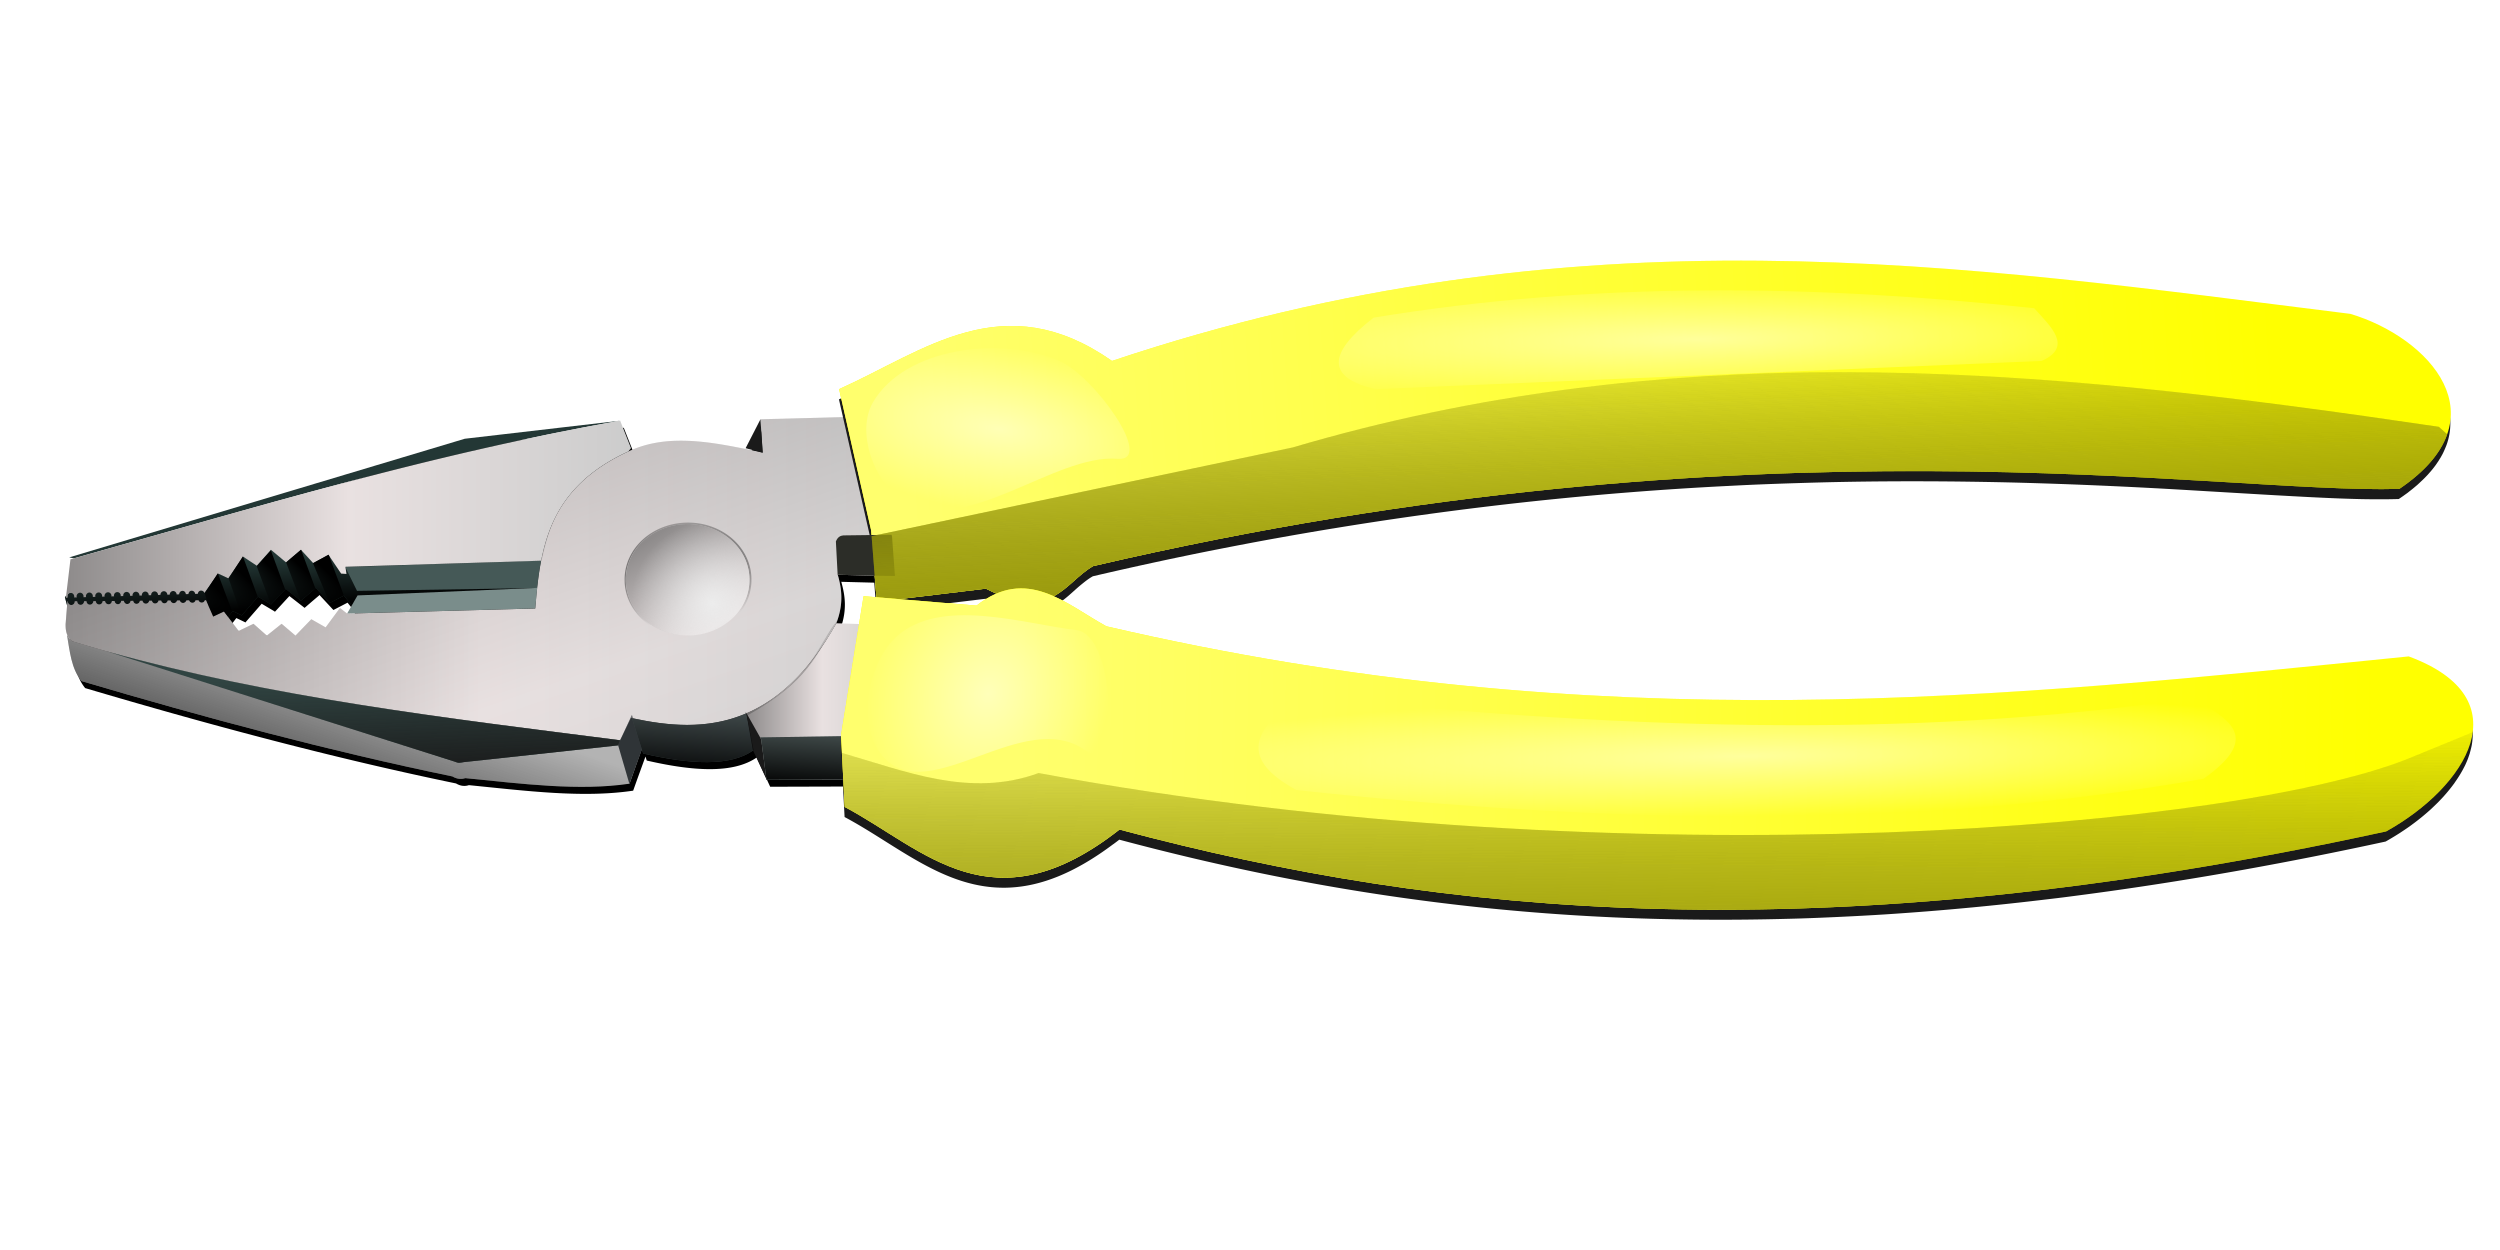 <svg xmlns="http://www.w3.org/2000/svg" xmlns:xlink="http://www.w3.org/1999/xlink" viewBox="0 0 1000 500"><defs><linearGradient id="a"><stop offset="0" stop-color="#97970a"/><stop offset="1" stop-color="#97970a" stop-opacity="0"/></linearGradient><linearGradient id="e" y2="686.88" gradientUnits="userSpaceOnUse" x2="181.87" gradientTransform="translate(-59.54 38.203) scale(1.145)" y1="737.79" x1="164.47"><stop offset="0" stop-color="#333"/><stop offset="1" stop-color="#333" stop-opacity="0"/></linearGradient><linearGradient id="c"><stop offset="0" stop-color="#8e8b8b"/><stop offset=".5" stop-color="#e9e1e1"/><stop offset="1" stop-color="#ccc"/></linearGradient><linearGradient id="f" y2="644.25" gradientUnits="userSpaceOnUse" x2="152.14" gradientTransform="translate(-59.54 38.203) scale(1.145)" y1="661.33" x1="153.37"><stop offset="0"/><stop offset="1" stop-opacity="0"/></linearGradient><linearGradient id="g" y2="261.44" xlink:href="#c" gradientUnits="userSpaceOnUse" x2="-10.438" gradientTransform="translate(369.93 484.28) scale(1.145)" y1="261.44" x1="-300.1"/><linearGradient id="h" y2="304.45" xlink:href="#c" gradientUnits="userSpaceOnUse" x2="-9.438" gradientTransform="translate(369.93 484.28) scale(1.145)" y1="304.45" x1="-62.281"/><linearGradient id="j" y2="237.3" xlink:href="#c" gradientUnits="userSpaceOnUse" x2="-102.62" gradientTransform="translate(369.93 484.28) scale(1.145)" y1="237.3" x1="-300"/><linearGradient id="k" y2="107.5" xlink:href="#b" gradientUnits="userSpaceOnUse" x2="130.83" gradientTransform="translate(-59.54 670.8) scale(1.145)" y1="99.351" x1="138.83"/><linearGradient id="s" y2="259.64" gradientUnits="userSpaceOnUse" x2="320.72" y1="227.31" x1="297.48"><stop offset="0" stop-color="#8e8b8b"/><stop offset=".834" stop-color="#e9e1e1"/><stop offset="1" stop-color="#ccc"/></linearGradient><linearGradient id="l" y2="107.5" xlink:href="#b" gradientUnits="userSpaceOnUse" x2="130.83" gradientTransform="translate(-48.441 667.98) scale(1.145)" y1="99.351" x1="138.83"/><linearGradient id="C" y2="706.4" xlink:href="#a" gradientUnits="userSpaceOnUse" x2="502.2" gradientTransform="translate(-55.814 18.712) scale(1.145)" y1="840.5" x1="500.88"/><linearGradient id="y" y2="578.88" xlink:href="#a" gradientUnits="userSpaceOnUse" x2="638.92" gradientTransform="translate(-55.814 18.712) scale(1.145)" y1="689.31" x1="642.87"/><linearGradient id="m" y2="107.5" xlink:href="#b" gradientUnits="userSpaceOnUse" x2="130.83" gradientTransform="translate(-36.373 667.54) scale(1.145)" y1="99.351" x1="138.83"/><linearGradient id="n" y2="107.5" xlink:href="#b" gradientUnits="userSpaceOnUse" x2="130.83" gradientTransform="translate(-25.01 670.27) scale(1.145)" y1="99.351" x1="138.83"/><linearGradient id="o" y2="107.5" xlink:href="#b" gradientUnits="userSpaceOnUse" x2="130.83" gradientTransform="translate(-69.67 676.7) scale(1.145)" y1="99.351" x1="138.83"/><linearGradient id="b"><stop offset="0"/><stop offset="1" stop-opacity="0"/></linearGradient><linearGradient id="B" y2="1262.5" gradientUnits="userSpaceOnUse" x2="878.47" gradientTransform="translate(-55.814 -613.88) scale(1.145)" y1="1254.1" x1="404.38"><stop offset="0" stop-color="#ffff6d"/><stop offset="1" stop-color="#ffff6d" stop-opacity="0"/></linearGradient><linearGradient id="x" y2="1141.6" gradientUnits="userSpaceOnUse" x2="843.15" gradientTransform="translate(-55.814 -613.88) scale(1.145)" y1="1174.1" x1="365.33"><stop offset="0" stop-color="#ffff6d"/><stop offset="1" stop-color="#ffff6d" stop-opacity="0"/></linearGradient><linearGradient id="v" y2="692.1" xlink:href="#b" gradientUnits="userSpaceOnUse" x2="317.18" gradientTransform="translate(-59.54 38.203) scale(1.145)" y1="723.43" x1="315.01"/><linearGradient id="u" y2="683.84" gradientUnits="userSpaceOnUse" x2="215.81" gradientTransform="translate(-59.54 38.203) scale(1.145)" y1="719.08" x1="217.11"><stop offset="0" stop-color="#1a1a1a"/><stop offset="1" stop-color="#1a1a1a" stop-opacity="0"/></linearGradient><linearGradient id="p" y2="359.77" xlink:href="#c" gradientUnits="userSpaceOnUse" x2="-56.558" gradientTransform="translate(369.93 484.28) scale(1.145)" y1="206.18" x1="-109.96"/><radialGradient id="D" gradientUnits="userSpaceOnUse" cy="730.06" cx="658.95" gradientTransform="matrix(1.516 -.022 .002 .141 -301.48 766.34)" r="170.66"><stop offset="0" stop-color="#fff"/><stop offset="1" stop-color="#fff" stop-opacity="0"/></radialGradient><radialGradient id="E" gradientUnits="userSpaceOnUse" cy="708.19" cx="393.86" gradientTransform="matrix(1.073 .401 -.466 1.247 302.66 -211.22)" r="42.011"><stop offset="0" stop-color="#fff"/><stop offset="1" stop-color="#fff" stop-opacity="0"/></radialGradient><radialGradient id="A" gradientUnits="userSpaceOnUse" cy="615.82" cx="397.28" gradientTransform="matrix(1.739 .267 -.111 .726 -223.14 170.84)" r="45.975"><stop offset="0" stop-color="#fff"/><stop offset="1" stop-color="#fff" stop-opacity="0"/></radialGradient><radialGradient id="t" gradientUnits="userSpaceOnUse" cy="248.28" cx="314.45" gradientTransform="matrix(1.311 -.167 .153 1.465 -135.76 -63.06)" r="17.679"><stop offset="0" stop-color="#ececec"/><stop offset="1" stop-color="#ececec" stop-opacity="0"/></radialGradient><radialGradient id="r" gradientUnits="userSpaceOnUse" cy="236.69" cx="307.03" gradientTransform="matrix(1.491 -.163 .088 .981 -172.68 54.769)" r="18.473"><stop offset="0"/><stop offset="1" stop-opacity="0"/></radialGradient><radialGradient id="z" gradientUnits="userSpaceOnUse" cy="584.63" cx="641.87" gradientTransform="matrix(1.775 -.025 .003 .199 -461.73 587.73)" r="125.54"><stop offset="0" stop-color="#fff"/><stop offset="1" stop-color="#fff" stop-opacity="0"/></radialGradient><filter id="d"><feGaussianBlur stdDeviation="1.576"/></filter><filter id="w"><feGaussianBlur stdDeviation="2.99"/></filter><filter id="i"><feGaussianBlur stdDeviation=".351"/></filter><filter id="q"><feGaussianBlur stdDeviation=".264"/></filter></defs><path d="M342.16 734.6l-38.125 1-5.188 10.094 5.094 1.344c-14.52-3.047-29.062-6.16-42-1.813-.44.148-.876.304-1.312.47-.436.164-.88.347-1.313.53-.48.21-.94.411-1.406.625l.438-.562h.03l.438-.594-3.78-9.594-54.282 6.313-138.16 41.438 1.625.344c-.397.111-.79.232-1.187.343l-1.563 13.25h-.031l.062-.593-.406.593.75 2.813-.5 6.469c-.028 1.145.049 2.255.375 3.28.082.257.166.505.281.75h-.156c.982 5.655 1.474 11.572 5.031 15.939 43.478 12.878 86.755 24.462 129.56 33.312 1.632.97 3.122 1.041 4.5.594 20.213 2.013 39.741 4.543 57.312 1.937v.063l.031-.063c.01-.002.021.002.032 0l1.437-4.031 2.875-7.906.438 1.406c16.433 3.787 30.244 4.58 38.406-1.063l4.656 10.094.031.032v.093l40.656-.125.406-15.344v-.312l4.782-38.156-21.47-.719c.006-.008-.004-.023 0-.031.061-.16.13-.312.188-.469.06-.092.096-.189.156-.281v-.188c2.194-6.34 1.463-11.207.188-15.812-.014-.05-.017-.105-.031-.156l14.469.375h.937l4.563.125-1-13.656-7.844-42.156zm-130.5 10.188zm44.969 2.656zm-111.34 13.938c-3.887 1.056-7.75 2.116-11.625 3.188-13.008 3.598-25.965 7.286-38.906 10.969 12.948-3.684 25.891-7.37 38.906-10.97 3.863-1.068 7.75-2.134 11.625-3.187zm80.844 32.281c-.03.27-.064.542-.094.813h-.03c.028-.256.093-.55.124-.813zm-77.406.844l4.781 5.156.031.063h.032l.03.03 4.938-2.562 2.75 3.438-1.625 2.844-2.5-1.97-5 6.782-5-2.844-5.53 5.72-4.845-4.126-5.03 4.031-.25-.03h-.032l-4.5-4-5.031 2.437h-.031l-.094-.032h-.125l-3.625-4.78 1.625-2.095 3.062 1.47.032.124.062-.062 5.688-6.532 4.53 2.688.063.156 4.907-5.344.187-.187 5.219 4.062.031.063.031-.031.031.03 2.532-2.187 2.5-2.125v-.03l.156-.157zm-45.5 1.719c.043.094.072.207.094.312h-.031a1.46 1.46 0 00-.063-.312zm-3.219.093c.045.097.074.205.094.313h-.031a1.497 1.497 0 00-.063-.313zm-3.25.063c.045.102.076.23.094.344h-.031a1.4 1.4 0 00-.063-.344zm-3.25.031c.058.121.075.267.094.406h-.031a1.346 1.346 0 00-.063-.406zm-6.406.531c.003.02.03.043.031.063h-.031v-.063zm-3.25.063c.005.038.03.086.031.125h-.031c.003-.043 0-.08 0-.125zm-3.281.031c.007.052.03.102.031.156v.032h-.062c.008-.065.032-.121.03-.188zm-3.25.063c.007.052.03.101.031.156 0 .023.002.042 0 .062h-.062c.012-.078.032-.136.03-.218zm-3.25.062c.007.052.03.102.031.156 0 .033-.002.063 0 .094h-.031c.015-.084.002-.162 0-.25zm-8.875.188c.01.114.061.204.094.312h-.032c-.021-.061-.061-.117-.062-.187 0-.039-.003-.088 0-.125zm3.281 0c.012.074.013.145.031.218h-.031c-.01-.04-.03-.078-.031-.125 0-.033.03-.06.031-.093zm-6.531.093c.013.113.059.206.094.313h-.032c-.023-.071-.06-.137-.062-.219 0-.029-.001-.065 0-.094zm5.656 0c.001.057-.026.105-.031.157.012-.054.026-.104.031-.157zm-5.594 13.688zm248.59 20.281zm-11.75 6.97l.031.03c-.24.102-.478.184-.718.282-.46.185-.916.361-1.375.53-.096.036-.186.091-.282.126-.196.07-.397.12-.593.187.292-.101.583-.205.875-.312.696-.257 1.366-.55 2.062-.844zm-6.937 2.343zm-19.531 1.344c.457.04.914.062 1.375.093.711.05 1.407.098 2.125.125a72.16 72.16 0 01-3.5-.218z" transform="translate(-42.506 -671.72) scale(1.145)" filter="url(#d)"/><path d="M26.819 254.17c1.124 6.476 1.688 13.252 5.762 18.252 49.794 14.749 99.356 28.015 148.38 38.151 1.869 1.11 3.575 1.193 5.154.68 23.176 2.308 45.567 5.22 65.709 2.219l4.903-13.886-3.65-12.276c-.226-.048-.457-.095-.68-.143l-4.331 8.947c-74.23-9.51-148.74-18.17-219.24-39.63-.828-.69-1.43-1.458-1.825-2.29v-.036h-.18z" fill="#b3b3b3"/><path d="M26.819 806.53c1.124 6.476 1.688 13.252 5.762 18.252 49.794 14.749 99.356 28.015 148.38 38.151 1.869 1.11 3.575 1.193 5.154.68 23.176 2.308 45.567 5.22 65.709 2.219l4.903-13.886-3.65-12.276c-.226-.048-.457-.095-.68-.143l-4.331 8.947c-74.23-9.51-148.74-18.17-219.24-39.63-.828-.69-1.43-1.458-1.825-2.29v-.036h-.18z" fill="url(#e)" transform="translate(0 -552.36)"/><path d="M108.26 219.48l-5.646 6.462-5.468-3.667-5.931 8.786-4.039-1.924-5.503 7.877c-.182-.588-.705-.991-1.322-.98-.7.013-1.216.584-1.286 1.307l-1.072.036c-.083-.734-.647-1.283-1.358-1.27-.095.002-.197-.021-.286 0-.578.137-.985.698-1.036 1.343l-1.037.036c-.067-.756-.635-1.356-1.357-1.343s-1.28.656-1.323 1.416l-1 .036c-.049-.776-.658-1.393-1.394-1.38-.747.015-1.353.66-1.358 1.453l-.965.036c-.031-.793-.646-1.43-1.393-1.416-.76.014-1.372.679-1.358 1.489l-.965.036c-.014-.81-.635-1.466-1.394-1.452-.759.014-1.372.678-1.358 1.488v.073h-.965v-.036c-.013-.81-.635-1.467-1.393-1.453-.759.015-1.372.679-1.358 1.489 0 .04.032.068.036.109H55.73v-.073c-.014-.81-.67-1.466-1.43-1.452-.758.014-1.335.678-1.322 1.488.001.054.03.093.036.146l-1 .036c.003-.05 0-.095 0-.145-.014-.81-.671-1.466-1.43-1.452-.759.014-1.336.678-1.322 1.488.001.066.027.118.036.182l-1.072.036c.009-.074.037-.142.035-.218-.014-.81-.635-1.43-1.393-1.416-.76.014-1.336.679-1.323 1.489.002.082.058.139.072.217l-1.108.037c.014-.09.037-.16.036-.254-.014-.81-.635-1.43-1.394-1.416-.759.014-1.372.678-1.358 1.488.001.089.02.17.036.254l-1 .037c.016-.096.002-.19 0-.29-.015-.81-.636-1.43-1.394-1.417-.76.015-1.372.679-1.358 1.489.002.107.05.19.071.29l-1.036.037c.021-.107.002-.214 0-.327-.014-.81-.635-1.466-1.394-1.452-.759.014-1.372.714-1.358 1.524.003.12.045.217.072.327l-1.072.036c.028-.12.038-.232.035-.363-.013-.81-.634-1.466-1.393-1.452-.759.014-1.372.679-1.358 1.489.002.148.067.264.107.4l-1.108.035c.034-.13.038-.256.036-.399-.014-.81-.635-1.466-1.394-1.452-.758.014-1.371.678-1.358 1.488.003.162.06.29.108.436l-.68.036.072-.69-.464.69L29 250.12l61.642-2.614 2.43-3.085 3.61 1.742 6.503-7.478 5.217 3.086 5.896-6.172 6.075 4.72 5.932-5.155 5.61 6.026 5.647-2.94 4.324 5.408 3.895-4.537 68.468-2.033 2-13.214-.07-.037c-.006.024.004.05 0 .073l-78.189 2.468.43 2.905-2.145-.146-5.074-7.623-6.075 3.376-4.896-5.41-5.932 5.12-6.039-5.12z" fill="#233735"/><path d="M108.26 771.84l-5.646 6.462-5.468-3.667-5.931 8.786-4.039-1.925-5.503 7.878c-.182-.588-.705-.991-1.322-.98-.7.013-1.216.584-1.286 1.307l-1.072.036c-.083-.734-.647-1.283-1.358-1.27-.095.002-.197-.021-.286 0-.578.137-.985.698-1.036 1.343l-1.037.036c-.067-.756-.635-1.356-1.357-1.343s-1.28.656-1.323 1.416l-1 .036c-.049-.776-.658-1.393-1.394-1.38-.747.015-1.353.66-1.358 1.453l-.965.036c-.031-.793-.646-1.43-1.393-1.416-.76.014-1.372.679-1.358 1.489l-.965.036c-.014-.81-.635-1.466-1.394-1.452-.759.014-1.372.678-1.358 1.488v.073h-.965v-.036c-.013-.81-.635-1.467-1.393-1.453-.759.015-1.372.679-1.358 1.489 0 .04.032.068.036.109H55.73v-.073c-.014-.81-.67-1.466-1.43-1.452-.758.014-1.335.678-1.322 1.488.001.054.03.093.036.146l-1 .036c.003-.05 0-.095 0-.145-.014-.81-.671-1.466-1.43-1.452-.759.014-1.336.678-1.322 1.488.001.066.027.117.036.182l-1.072.036c.009-.074.037-.142.035-.218-.014-.81-.635-1.43-1.393-1.416-.76.014-1.336.679-1.323 1.489.002.082.058.139.072.217l-1.108.037c.014-.09.037-.16.036-.254-.014-.81-.635-1.43-1.394-1.416-.759.014-1.372.678-1.358 1.488.001.089.02.17.036.254l-1 .037c.016-.096.002-.19 0-.29-.015-.81-.636-1.43-1.394-1.417-.76.015-1.372.679-1.358 1.489.002.107.05.19.071.29l-1.036.037c.021-.107.002-.214 0-.327-.014-.81-.635-1.466-1.394-1.452-.759.014-1.372.714-1.358 1.524.003.12.045.217.072.327l-1.072.036c.028-.12.038-.232.035-.363-.013-.81-.634-1.466-1.393-1.452-.759.014-1.372.679-1.358 1.489.002.148.067.264.107.399l-1.108.036c.034-.13.038-.256.036-.399-.014-.81-.635-1.466-1.394-1.452-.758.014-1.371.678-1.358 1.488.003.162.06.29.108.436l-.68.036.072-.69-.464.69L29 802.48l61.642-2.614 2.43-3.085 3.61 1.742 6.503-7.478 5.217 3.086 5.896-6.172 6.075 4.72 5.932-5.155 5.61 6.026 5.647-2.94 4.324 5.408 3.895-4.537 68.468-2.033 2-13.214-.07-.037c-.006.024.004.05 0 .073l-78.189 2.468.43 2.905-2.145-.146-5.074-7.623-6.075 3.376-4.896-5.41-5.932 5.12-6.039-5.12z" fill="url(#f)" transform="translate(0 -552.36)"/><path d="M347.85 718.92l-43.663 1.145.859 13.314c-18.082-3.787-36.243-7.866-52.073-1.145-33.748 14.746-36.838 38.962-38.867 63.526l-75.264 2.04-2.863-2.255-5.726 7.766-5.727-3.256-6.334 6.55-5.548-4.725-5.905 4.724-5.332-4.724-5.941 2.863-5.906-7.766-4.294 2.04-2.863-6.55h-.466c-.185.539-.635.92-1.216.93a1.339 1.339 0 01-1.289-.894h-1.217c-.176.555-.624.956-1.216.966a1.411 1.411 0 01-1.36-.966l-1.11.036c-.176.574-.682.99-1.288 1.002-.63.012-1.152-.405-1.325-1.002l-1.109.036c-.166.59-.671 1.026-1.288 1.037-.63.012-1.152-.432-1.325-1.037h-1.11c-.144.623-.648 1.097-1.288 1.11-.64.01-1.161-.452-1.324-1.075H63.4c-.131.644-.67 1.134-1.325 1.146-.652.011-1.172-.47-1.324-1.11h-1.074c-.118.66-.659 1.169-1.324 1.181-.677.012-1.235-.504-1.36-1.18l-1.038.035c-.105.677-.647 1.204-1.324 1.217-.689.012-1.248-.523-1.36-1.217l-1.038.035c-.09.695-.636 1.24-1.324 1.253-.7.013-1.262-.541-1.36-1.253h-1.074c-.07.718-.588 1.312-1.288 1.325-.712.013-1.277-.56-1.36-1.289h-1.074c-.055.73-.576 1.311-1.288 1.324a1.422 1.422 0 01-1.432-1.288h-.966c-.041.748-.635 1.347-1.36 1.36-.737.014-1.347-.561-1.396-1.324h-.966c-.024.765-.624 1.382-1.36 1.396-.76.014-1.382-.598-1.396-1.396l-.966.036c-.006.781-.612 1.417-1.36 1.431-.76.014-1.382-.633-1.396-1.431H29.9v.035c.014.799-.6 1.454-1.36 1.468-.76.014-1.382-.633-1.396-1.432v-.036h-.18l-.715 9.02c-.065 2.624.346 5.083 2.577 6.942 70.497 21.46 145.01 30.115 219.24 39.618l4.33-8.947c24.64 5.359 56.752 7.652 82.136-37.9 3.012-7.87 2.136-13.78.573-19.363l22.87.573-1.146-15.64-8.983-48.28z" fill="url(#g)" transform="translate(0 -552.36)"/><path d="M95.355 252.27l.107.107.18-.071-.287-.036zm11.202 1.825l.179.143.143-.107-.322-.036zm-64.027 6.37l139.51 44.236s.824.35 1.253.393c.74.074 2.218-.25 2.218-.25l61.7-6.693 1.575-3.507-.716 1.467c-69.45-8.89-139.12-17.06-205.54-35.64z" fill="#304442"/><path d="M247.2 297.93l4.555 15.618 5.134-14.099-4.122-13.521z" fill="#2f3437"/><path d="M298.53 285.34c-15.925 6.837-31.992 4.869-45.774 1.897l4.51 14.172c18.933 4.363 34.838 5.267 44.163-1.324l-2.863-14.745c-.01.005-.026-.005-.035 0z" fill="#4f5b5c"/><path d="M298.51 285.18l5.926 9.872 2.2 16.756-5.505-11.826z" fill="#1a1a1a"/><path d="M334.53 801.66c-11.08 19.873-23.47 30.633-35.932 36.004l5.87 10.379 2.147 16.212 46.562-.143.465-17.93 5.476-43.698-24.587-.823z" fill="url(#h)" transform="translate(0 -552.36)"/><path d="M353.64 294.18l-49.568.787.394.716 2.147 16.212 46.562-.143.465-17.572z" fill="#667675"/><path d="M248.07 168.27l-62.166 7.23-158.22 47.455 1.861.394c71.479-20.1 141.92-41.56 218.53-55.08z" fill="#233735"/><path d="M216.46 224.21l-78.342 2.613 4.688 9.52 72.013-1.11c.388-3.47.98-7.638 1.642-11.023z" fill="#455957"/><path d="M214.87 235.15l-71.844 3.016-4.187 7.266 75.264-2.04c.213-2.587.495-5.673.767-8.242z" fill="#7a8d8b"/><path d="M256.56 743.64c-22.472 9.84-27.188 23.564-30.469 38.036l.353-.103.192.112-.12-.045c3.167-14.156 8.318-27.933 30.017-37.558l.201-.178.321-.237z" transform="translate(-42.506 -671.72) scale(1.145)" opacity=".561" filter="url(#i)" fill="#333"/><path d="M-32.946 813.72c-21.841 12.239-23.905 21.187-31.479 32.882l.013.344.378-.535-.07.044c5.062-5.444 9.521-22.266 31.22-31.891l.47.468.343-.437z" transform="rotate(180 130.575 608.97) scale(1.145)" opacity=".561" filter="url(#i)" fill="#333"/><path d="M248.07 720.63c-77.091 13.605-147.93 35.263-219.89 55.473l-1.825 15.353.68-.036c-.048-.143-.105-.27-.108-.43-.013-.798.6-1.453 1.36-1.467.76-.013 1.382.633 1.396 1.432a1.4 1.4 0 01-.036.394l1.11-.036c-.04-.133-.105-.247-.107-.394-.014-.798.6-1.453 1.36-1.467.76-.014 1.381.633 1.395 1.432a1.37 1.37 0 01-.035.357l1.073-.035c-.027-.11-.07-.204-.071-.322-.014-.799.6-1.49 1.36-1.503.76-.014 1.382.633 1.395 1.431.002.112.022.217 0 .322l1.038-.035c-.022-.099-.07-.18-.071-.287-.014-.798.6-1.453 1.36-1.467.76-.014 1.382.597 1.396 1.396.001.1.017.192 0 .286l1.002-.036c-.017-.082-.035-.163-.036-.25-.014-.799.6-1.454 1.36-1.468.76-.014 1.382.598 1.396 1.396.001.093-.022.162-.036.25l1.11-.035c-.014-.078-.07-.134-.072-.215-.014-.798.564-1.453 1.324-1.467.76-.014 1.382.597 1.396 1.396.001.075-.027.141-.036.214l1.074-.035c-.01-.063-.035-.114-.036-.18-.014-.798.564-1.453 1.324-1.467.76-.014 1.418.633 1.432 1.432 0 .05.004.094 0 .143l1.002-.036c-.006-.051-.035-.09-.036-.143-.014-.798.564-1.453 1.324-1.467.76-.014 1.418.633 1.432 1.431v.072h1.002c-.003-.04-.035-.067-.036-.107-.014-.799.6-1.454 1.36-1.468.76-.014 1.382.633 1.396 1.432v.036h.966v-.072c-.014-.799.6-1.454 1.36-1.467.76-.014 1.382.633 1.396 1.431l.966-.036c-.013-.798.6-1.453 1.36-1.467.749-.014 1.365.614 1.396 1.396l.967-.036c.005-.782.611-1.418 1.36-1.431.736-.014 1.347.594 1.395 1.36l1.002-.036c.044-.75.601-1.383 1.325-1.396.723-.013 1.292.58 1.36 1.324l1.038-.035c.05-.636.458-1.189 1.037-1.325.09-.02.192.002.287 0 .712-.013 1.276.529 1.36 1.253l1.073-.036c.07-.712.589-1.275 1.289-1.288a1.357 1.357 0 011.324.966l5.512-7.766 4.044 1.897 5.94-8.661 5.476 3.615 5.655-6.37 6.048 5.045 5.941-5.046 4.904 5.333 6.084-3.329 5.082 7.516 2.147.143-.43-2.863 78.307-2.433c3.336-17.127 11.274-32.844 34.894-43.698l1.037-1.325-4.33-10.987z" fill="url(#j)" transform="translate(0 -552.36)"/><path d="M91.44 783.7l5.153 14.887 6.474-7.531-5.901-16.164z" fill="url(#k)" transform="translate(0 -552.36)"/><path d="M102.67 778.81l5.77 15.503 5.637-6.122-5.725-15.679z" fill="url(#l)" transform="translate(0 -552.36)"/><path d="M114.43 777.31l5.858 15.371 5.858-4.933-5.726-15.503z" fill="url(#m)" transform="translate(0 -552.36)"/><path d="M125.18 777.62l6.65 15.9 5.682-3.039-6.034-16.252z" fill="url(#n)" transform="translate(0 -552.36)"/><path d="M81.883 789.66l1.572 5.258 1.835 4.055 4.279-2.002 1.628 2.108 1.653-2.174-5.726-15.239z" fill="url(#o)" transform="translate(0 -552.36)"/><path d="M347.85 718.92l-43.663 1.145.859 13.314c-18.082-3.787-36.243-7.866-52.073-1.145-33.748 14.746-36.838 38.962-38.867 63.526l-75.264 2.04-2.863-2.255-5.726 7.766-5.727-3.256-6.334 6.55-5.548-4.725-5.905 4.724-5.332-4.724-5.941 2.863-5.906-7.766-4.294 2.04-2.863-6.55h-.466c-.185.539-.635.92-1.216.93a1.339 1.339 0 01-1.289-.894h-1.217c-.176.555-.624.956-1.216.966a1.411 1.411 0 01-1.36-.966l-1.11.036c-.176.574-.682.99-1.288 1.002-.63.012-1.152-.405-1.325-1.002l-1.109.036c-.166.59-.671 1.026-1.288 1.037-.63.012-1.152-.432-1.325-1.037h-1.11c-.144.623-.648 1.097-1.288 1.11-.64.01-1.161-.452-1.324-1.075H63.4c-.131.644-.67 1.134-1.325 1.146-.652.011-1.172-.47-1.324-1.11h-1.074c-.118.66-.659 1.169-1.324 1.181-.677.012-1.235-.504-1.36-1.18l-1.038.035c-.105.677-.647 1.204-1.324 1.217-.689.012-1.248-.523-1.36-1.217l-1.038.035c-.09.695-.636 1.24-1.324 1.253-.7.013-1.262-.541-1.36-1.253h-1.074c-.07.718-.588 1.312-1.288 1.325-.712.013-1.277-.56-1.36-1.289h-1.074c-.055.73-.576 1.311-1.288 1.324a1.422 1.422 0 01-1.432-1.288h-.966c-.041.748-.635 1.347-1.36 1.36-.737.014-1.347-.561-1.396-1.324h-.966c-.024.765-.624 1.382-1.36 1.396-.76.014-1.382-.598-1.396-1.396l-.966.036c-.006.781-.612 1.417-1.36 1.431-.76.014-1.382-.633-1.396-1.431H29.9v.035c.014.799-.6 1.454-1.36 1.468-.76.014-1.382-.633-1.396-1.432v-.036h-.18l-.715 9.02c-.065 2.624.346 5.083 2.577 6.942 70.497 21.46 145.01 30.115 219.24 39.618l4.33-8.947c24.64 5.359 56.752 7.652 82.136-37.9 3.012-7.87 2.136-13.78.573-19.363l22.87.573-1.146-15.64-8.983-48.28z" opacity=".328" fill="url(#p)" transform="translate(0 -552.36)"/><path d="M304.18 167.72l-5.93 11.555 6.85 1.84z" fill="#1a1a1a"/><path d="M325 240.71a17.679 17.5 0 11-35.357 0 17.679 17.5 0 1135.357 0z" transform="matrix(1.435 0 0 1.297 -165.8 -80.31)" filter="url(#q)" fill="url(#r)"/><path d="M299.748 231.932a24.713 22.122 0 11-49.426 0 24.713 22.122 0 1149.425 0z" fill="#ccc"/><path d="M325 240.71a17.679 17.5 0 11-35.357 0 17.679 17.5 0 1135.357 0z" transform="matrix(1.398 0 0 1.264 -154.57 -72.35)" fill="url(#s)"/><path d="M325 240.71a17.679 17.5 0 11-35.357 0 17.679 17.5 0 1135.357 0z" transform="matrix(1.398 0 0 1.264 -154.57 -72.35)" fill="url(#t)"/><path d="M95.355 804.63l.107.107.18-.071-.287-.036zm11.202 1.825l.179.143.143-.107-.322-.036zm-64.027 6.37l139.51 44.236s.824.35 1.253.393c.74.074 2.218-.25 2.218-.25l61.7-6.693 1.575-3.507-.716 1.467c-69.45-8.89-139.12-17.06-205.54-35.64z" fill="url(#u)" transform="translate(0 -552.36)"/><path d="M298.53 837.7c-15.925 6.837-31.992 4.869-45.774 1.897l4.51 14.172c18.933 4.363 34.838 5.267 44.163-1.324l-2.863-14.745c-.01.005-.026-.005-.035 0zM353.64 846.54l-49.568.787.394.716 2.147 16.212 46.562-.143.465-17.572z" fill="url(#v)" transform="translate(0 -552.36)"/><path d="M645.33 681.27c-68.813-.028-140.93 8.621-219.81 35.031-37.993-26.58-65.628-3.428-95.312 9.875l11.156 49.281 1.844 23.375-4.469-.375-7.875 48.656 1.313 24.969c18.32 9.743 34.754 25.127 56.469 24.687.517-.011 1.039-.034 1.562-.062 10.457-.574 22.149-4.87 35.844-15.156h.031c.685-.515 1.367-1.017 2.063-1.562 35.2 9.395 72.278 17.168 112.66 22.125 4.037.495 8.082.968 12.188 1.406a788.125 788.125 0 0064.343 4.187h.156a851.14 851.14 0 0041.406 0c2.375-.057 4.76-.11 7.157-.187 4.784-.153 9.62-.36 14.5-.594a942.94 942.94 0 0014.844-.812 990.265 990.265 0 0030.5-2.438h.03c7.777-.738 15.672-1.587 23.689-2.531 2.675-.315 5.39-.63 8.094-.969 2.693-.337 5.404-.701 8.125-1.062 2.73-.363 5.49-.739 8.25-1.125 30.35-4.253 62.42-9.949 96.438-17.344a88.462 88.462 0 002.875-1.688c.755-.457 1.51-.928 2.25-1.406.19-.123.373-.251.562-.375a85.208 85.208 0 001.906-1.281c.271-.19.545-.371.813-.563.17-.121.331-.253.5-.375a78.645 78.645 0 007.031-5.719c.235-.216.457-.438.688-.656a65.062 65.062 0 003.687-3.75c.065-.072.123-.146.188-.219a56.366 56.366 0 001.75-2.062 51.385 51.385 0 001.593-2.063c.062-.085.126-.164.188-.25.08-.112.139-.23.219-.343 1.18-1.672 2.226-3.357 3.093-5.063.124-.243.258-.475.375-.719.156-.324.295-.644.438-.968.176-.4.343-.789.5-1.188.16-.408.298-.81.437-1.219.109-.317.217-.62.313-.937.025-.083.038-.167.062-.25.117-.4.217-.789.313-1.188.098-.408.205-.81.281-1.218.035-.19.063-.374.094-.563 1.662-10.378-4.162-20.4-22.281-27.094-141.1 14.227-281.33 29.881-454.84-10.5-6.137-3.37-12.147-7.726-18.375-10.5 1.903-1.016 3.59-2.326 5.219-3.719 1.11-.948 2.179-1.946 3.28-2.906.552-.48 1.121-.948 1.688-1.406.844-.681 1.712-1.351 2.625-1.938.307-.196.62-.38.938-.562h.031c14.547-3.395 28.81-6.48 42.781-9.25h.031c6.98-1.384 13.885-2.699 20.72-3.938h.03c6.834-1.238 13.595-2.4 20.281-3.5h.032c36.816-6.056 71.384-10.077 103.59-12.625 5.857-.463 11.643-.88 17.344-1.25 5.7-.37 11.333-.685 16.875-.968 2.77-.142 5.518-.285 8.25-.407a1249.06 1249.06 0 0116.156-.593c5.302-.168 10.516-.308 15.656-.407 10.27-.197 20.229-.254 29.844-.218 4.812.018 9.541.059 14.188.125h.03c4.636.066 9.189.143 13.657.25h.031c4.468.106 8.857.234 13.156.375h.031c12.917.42 25.065.964 36.438 1.562h.031c7.577.399 14.811.842 21.688 1.25h.032c6.874.408 13.398.796 19.562 1.156h.03c3.077.18 6.073.343 8.97.5h.03c2.896.158 5.692.31 8.407.438h.031c2.714.128 5.343.251 7.875.344h.031c2.53.092 4.966.17 7.313.218h.031c2.346.05 4.62.063 6.781.062a211.2 211.2 0 006.22-.094c.403-.273.798-.538 1.187-.812.164-.116.338-.228.5-.344.012-.01.019-.023.03-.031.537-.385 1.057-.739 1.563-1.125.012-.01.02-.022.032-.031.12-.092.225-.19.343-.281.394-.305.781-.601 1.156-.907.47-.38.934-.773 1.375-1.156.018-.015.046-.016.063-.03.435-.378.842-.779 1.25-1.157.022-.02.04-.042.062-.062.396-.367.786-.726 1.157-1.094l.093-.094c.368-.366.72-.727 1.063-1.094.03-.033.063-.06.094-.094.34-.365.652-.728.968-1.093.03-.034.065-.06.094-.094.309-.36.62-.735.906-1.094.033-.041.061-.084.094-.125.283-.357.551-.705.812-1.063.032-.043.063-.082.094-.125.258-.355.482-.707.719-1.062.03-.044.065-.081.094-.125.233-.355.443-.708.656-1.063.027-.045.067-.08.094-.125.205-.346.407-.716.593-1.062.03-.054.065-.102.094-.156.395-.744.722-1.478 1.031-2.22l.063-.155c.137-.335.286-.666.406-1 6.749-18.786-13.341-36.168-33.781-42.25-69.946-8.708-139.43-18.564-212.69-18.594zM381.45 795.83a60.575 60.575 0 003.688 1.75c-.697.296-1.416.59-2.125.969-.528.281-1.06.608-1.594.937-1.07.658-2.15 1.39-3.25 2.25l-27.031-2.25 30.312-3.656z" transform="translate(-42.506 -671.72) scale(1.145)" filter="url(#w)" fill="#1a1a1a"/><path d="M335.64 155.66c33.996-15.235 65.645-41.733 109.16-11.292 186.51-62.443 339.99-38.161 495.35-18.82 31.213 9.287 61.661 41.557 19.573 70.011-72.715 2.132-255.7-31.387-522.45 30.865-11.648 6.662-16.496 22.674-42.91 9.034l-43.663 5.27-2.258-28.608z" fill="#ff0"/><path d="M335.64 708.02c33.996-15.235 65.645-41.733 109.16-11.292 186.51-62.443 339.99-38.161 495.35-18.82 31.213 9.287 61.661 41.557 19.573 70.011-72.715 2.132-255.7-31.387-522.45 30.865-11.648 6.662-16.496 22.674-42.91 9.034l-43.663 5.27-2.258-28.608z" fill="url(#x)" transform="translate(0 -552.36)"/><path d="M356.65 213.91l-19.326.25c-1.225.11-2.29.694-2.97 2.434l.715 13.492h.072c-.016-.058-.02-.12-.036-.179l16.57.43 6.3.071-1.146-15.568-.18-.93z" fill="#2c2d28"/><path d="M735.73 701.21c-71.457.057-144.07 8.103-218.67 30.134l-168.42 35.467 2.076 26.269 43.663-5.261c26.414 13.641 31.263-2.357 42.91-9.019 266.75-62.252 449.73-28.754 522.45-30.886 10.627-7.184 16.614-14.592 19.148-21.83l-3.364-3.007c-79.31-11.72-158.81-21.93-239.8-21.86z" fill="url(#y)" transform="translate(0 -552.36)"/><path d="M813.67 675.65c-88.078-9.52-176.16-10.752-264.23 3.764-18.774 14.542-18.615 24.102.753 28.607l266.49-11.292c12.53-5.673 3.862-13.465-3.011-21.079z" opacity=".52" fill="url(#z)" transform="translate(0 -552.36)"/><path d="M349.19 713.29c-6.864 11.801.341 32.117 12.045 39.146 24.976 15 60.355-18.581 85.82-16.562 15.144 1.201-9.388-33.128-23.337-39.146-23.367-10.08-61.733-5.436-74.528 16.562z" opacity=".52" fill="url(#A)" transform="translate(0 -552.36)"/><path d="M735.73 701.21c-71.457.057-144.07 8.103-218.67 30.134l-168.42 35.467 2.076 26.269 43.663-5.261c26.414 13.641 31.263-2.357 42.91-9.019 266.75-62.252 449.73-28.754 522.45-30.886 10.627-7.184 16.614-14.592 19.148-21.83l-3.364-3.007c-79.31-11.72-158.81-21.93-239.8-21.86z" fill="url(#y)" transform="translate(0 -552.36)"/><path d="M735.73 701.21c-71.457.057-144.07 8.103-218.67 30.134l-168.42 35.467 2.076 26.269 43.663-5.261c26.414 13.641 31.263-2.357 42.91-9.019 266.75-62.252 449.73-28.754 522.45-30.886 10.627-7.184 16.614-14.592 19.148-21.83l-3.364-3.007c-79.31-11.72-158.81-21.93-239.8-21.86z" fill="url(#y)" transform="translate(0 -552.36)"/><path d="M345.43 238.47l-9.034 55.708 1.506 28.606c31.973 17.003 58.948 48.997 109.91 9.034 129 34.43 279.97 50.03 506.64.752 31.96-17.716 54.829-53.096 9.034-70.01-161.59 16.292-322.22 34.2-520.94-12.046-16.358-8.984-31.78-24.042-51.944-8.28z" fill="#ff0"/><path d="M345.43 790.83l-9.034 55.708 1.506 28.606c31.973 17.003 58.948 48.997 109.91 9.034 129 34.43 279.97 50.03 506.64.752 31.96-17.716 54.829-53.096 9.034-70.01-161.59 16.292-322.22 34.2-520.94-12.046-16.358-8.984-31.78-24.042-51.944-8.28z" fill="url(#B)" transform="translate(0 -552.36)"/><path d="M989.08 845.22l-23.334 9.591c-66.929 28.607-314.35 50.578-550.29 6.765-27.506 10.046-52.938-.658-78.7-8.053l1.145 21.617c31.973 17.003 58.947 48.982 109.91 9.019 129 34.43 279.97 50.029 506.63.752 17.764-9.847 32.726-25.133 34.644-39.69z" fill="url(#C)" transform="translate(0 -552.36)"/><path d="M520.08 830.73c121.68 12.703 241.88 17.981 357.58.753 11.575 8.074 28.786 14.665 3.764 32.37-115.4 20.39-237.44 18.168-362.85 4.518-25.392-13.78-14.718-25.842 1.506-37.64z" opacity=".52" fill="url(#D)" transform="translate(0 -552.36)"/><path d="M358.23 807.39c17.485-16.601 51.221-5.46 72.269-3.011 16.001 1.861 16.879 57.533 3.764 48.179-24.648-17.578-62.091 22.536-80.55 3.011-11.081-11.721-7.18-37.073 4.517-48.179z" opacity=".52" fill="url(#E)" transform="translate(0 -552.36)"/><path d="M989.08 845.22l-23.334 9.591c-66.929 28.607-314.35 50.578-550.29 6.765-27.506 10.046-52.938-.658-78.7-8.053l1.145 21.617c31.973 17.003 58.947 48.982 109.91 9.019 129 34.43 279.97 50.029 506.63.752 17.764-9.847 32.726-25.133 34.644-39.69z" fill="url(#C)" transform="translate(0 -552.36)"/><path d="M989.08 845.22l-23.334 9.591c-66.929 28.607-314.35 50.578-550.29 6.765-27.506 10.046-52.938-.658-78.7-8.053l1.145 21.617c31.973 17.003 58.947 48.982 109.91 9.019 129 34.43 279.97 50.029 506.63.752 17.764-9.847 32.726-25.133 34.644-39.69z" fill="url(#C)" transform="translate(0 -552.36)"/><path d="M989.08 845.22l-23.334 9.591c-66.929 28.607-314.35 50.578-550.29 6.765-27.506 10.046-52.938-.658-78.7-8.053l1.145 21.617c31.973 17.003 58.947 48.982 109.91 9.019 129 34.43 279.97 50.029 506.63.752 17.764-9.847 32.726-25.133 34.644-39.69z" fill="url(#C)" transform="translate(0 -552.36)"/></svg>